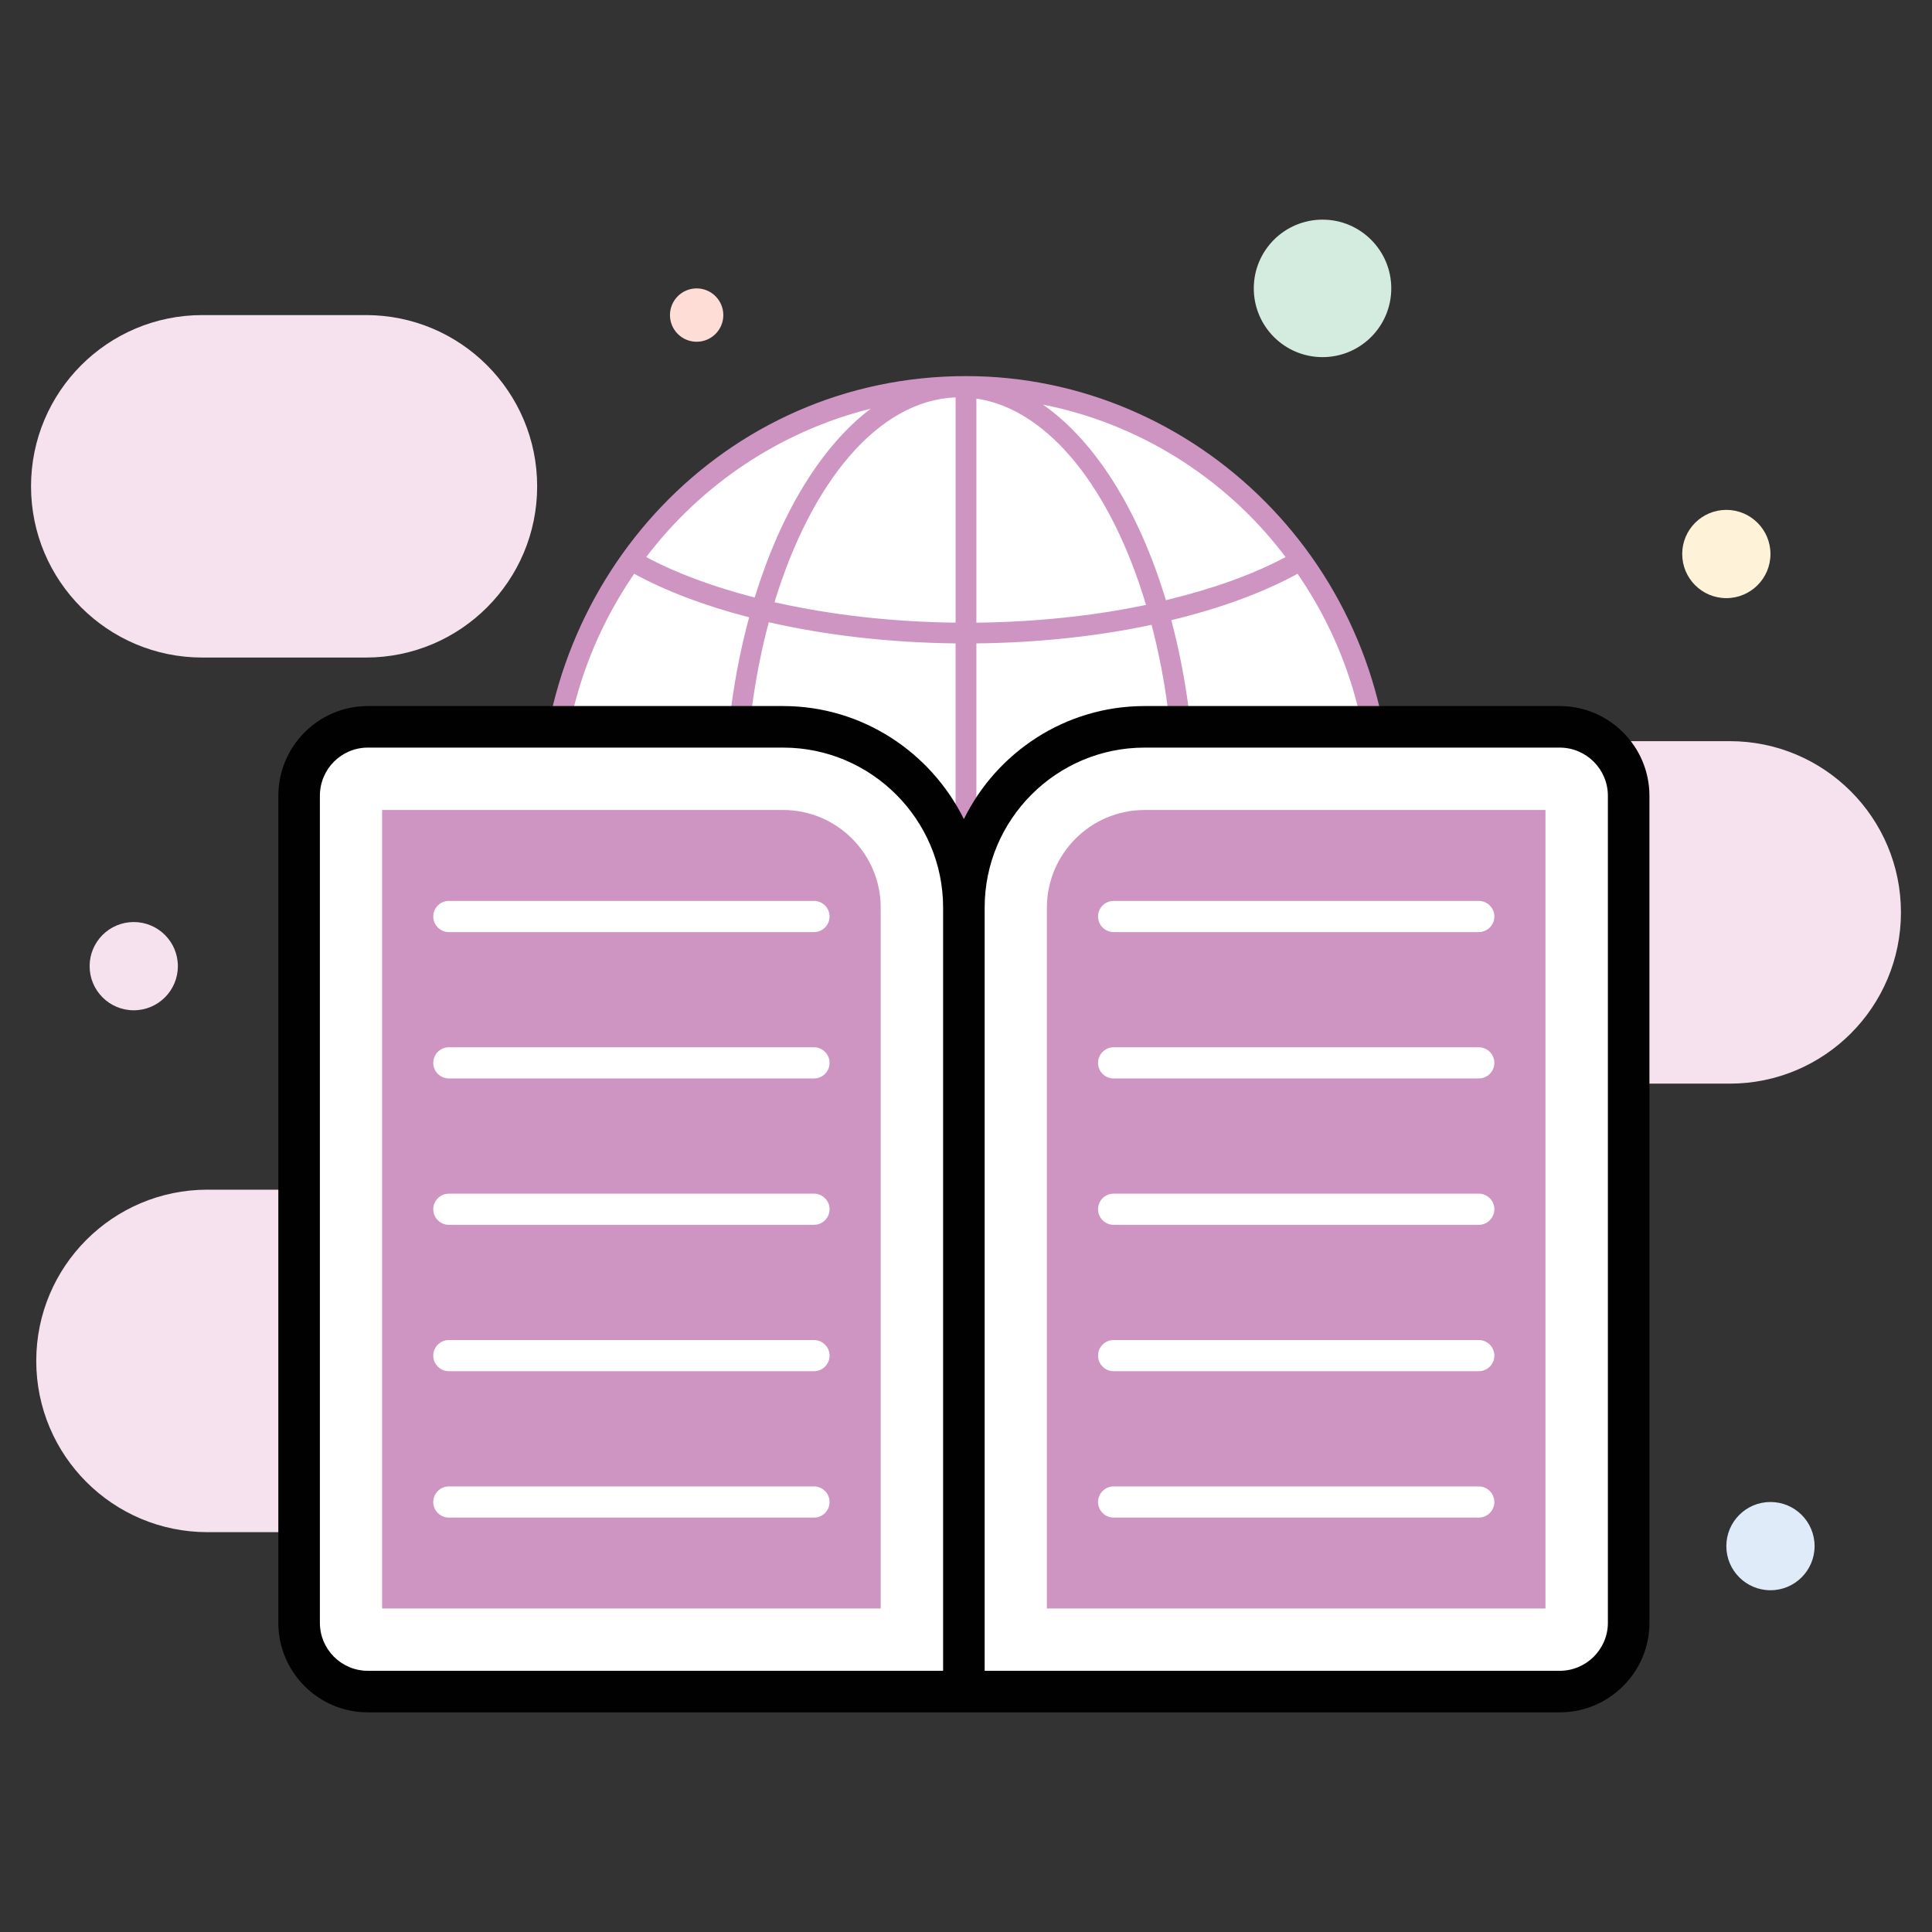 <svg xmlns="http://www.w3.org/2000/svg" viewBox="0 0 93 93" id="e-learning"><rect x="0" y="0" width="93" height="93" fill="#333333" stroke="none"/><path fill="#F6E2EE" d="M83.263 35.677H57.651c-4.552 0-8.242 3.69-8.242 8.243s3.69 8.243 8.242 8.243h25.611c4.552 0 8.243-3.69 8.243-8.243S87.815 35.677 83.263 35.677zM29.447 57.267H9.987c-4.552 0-8.242 3.69-8.242 8.243s3.69 8.243 8.242 8.243H29.447c4.552 0 8.242-3.69 8.242-8.243S33.999 57.267 29.447 57.267zM9.737 31.652h7.878c4.552 0 8.242-3.69 8.242-8.242s-3.69-8.243-8.242-8.243H9.737c-4.552 0-8.243 3.69-8.243 8.243S5.185 31.652 9.737 31.652z"></path><circle cx="6.438" cy="46.508" r="2.124" fill="#F6E2EE"></circle><path fill="#FFF" d="M66.479,38.999c0,4.768-1.602,9.141-4.286,12.606   c-3.656,4.736-9.333,7.772-15.69,7.772s-12.034-3.036-15.706-7.772   c-2.685-3.465-4.286-7.838-4.286-12.606c0-4.504,1.423-8.663,3.849-12.029   c3.639-5.082,9.511-8.366,16.143-8.366s12.503,3.283,16.127,8.366   C65.056,30.336,66.479,34.494,66.479,38.999z"></path><ellipse cx="46.204" cy="38.993" fill="#FFF" rx="10.84" ry="20.384"></ellipse><path fill="#CF95C2" d="M46.503,18.104c-11.715,0-20.492,9.718-20.492,20.894   c0,11.763,9.42,20.877,20.483,20.877c0.002,0,0.004,0.001,0.006,0.001c0.002,0,0.003-0.001,0.005-0.001   c11.482,0,20.474-9.51,20.474-20.877C66.979,27.248,57.585,18.104,46.503,18.104z M65.968,38.717   h-8.434c-0.023-3.177-0.437-6.178-1.151-8.864c2.323-0.56,4.394-1.313,6.077-2.233   C64.704,30.877,65.914,34.697,65.968,38.717z M47,39.717h9.519   c-0.062,3.246-0.521,6.296-1.302,8.965c-2.535-0.519-5.324-0.803-8.217-0.833V39.717z M61.884,26.814   c-1.595,0.856-3.57,1.55-5.762,2.077c-1.296-4.299-3.394-7.655-5.917-9.415   C54.714,20.37,58.932,22.905,61.884,26.814z M47,19.187c3.495,0.516,6.505,4.379,8.166,9.931   c-2.52,0.529-5.304,0.823-8.166,0.855V19.187z M55.433,30.077   c0.684,2.607,1.079,5.536,1.102,8.64h-9.535v-7.746C49.951,30.94,52.825,30.631,55.433,30.077z    M46,38.717H35.873c0.023-3.153,0.429-6.127,1.133-8.765c2.754,0.629,5.828,0.984,8.993,1.019   V38.717z M46,29.972c-3.076-0.034-6.052-0.379-8.717-0.984   c1.763-5.791,4.999-9.719,8.717-9.859V29.972z M41.914,19.673c-2.37,1.792-4.336,5.018-5.585,9.09   c-1.977-0.51-3.757-1.163-5.222-1.948C33.749,23.328,37.567,20.755,41.914,19.673z M36.06,29.715   c-0.737,2.721-1.163,5.771-1.187,9.002h-7.852c0.054-4.02,1.264-7.839,3.508-11.097   C32.078,28.466,33.957,29.171,36.06,29.715z M27.039,39.717h7.851   c0.064,3.368,0.55,6.539,1.384,9.32c-1.99,0.501-3.786,1.15-5.315,1.933   C28.524,47.696,27.181,43.828,27.039,39.717z M41.871,58.306c-3.888-0.965-7.491-3.15-10.289-6.545   c1.441-0.718,3.132-1.314,4.994-1.779c1.256,3.714,3.123,6.66,5.346,8.337   C41.904,58.314,41.888,58.31,41.871,58.306z M46,58.857c-3.55-0.134-6.664-3.726-8.474-9.089   c2.59-0.567,5.468-0.887,8.474-0.919V58.857z M37.227,48.809c-0.802-2.699-1.274-5.794-1.337-9.092   h10.11v8.132C42.894,47.882,39.911,48.214,37.227,48.809z M47,48.849   c2.796,0.03,5.486,0.301,7.929,0.795c-1.703,5.131-4.598,8.664-7.929,9.156V48.849z M50.2,58.512   c2.372-1.653,4.365-4.729,5.675-8.656c2.074,0.481,3.958,1.115,5.532,1.902   C56.864,57.295,51.819,57.896,50.2,58.512z M56.171,48.903c0.812-2.748,1.284-5.87,1.348-9.186   h8.432c-0.143,4.11-1.485,7.978-3.92,11.253C60.367,50.114,58.38,49.42,56.171,48.903z"></path><path fill="#FFF" d="M46.394 81.428h-28.685c-1.831 0-3.315-1.484-3.315-3.315V38.305c0-1.831 1.484-3.315 3.315-3.315h19.984c4.806 0 8.701 3.896 8.701 8.701V81.428zM75.08 81.428h-28.685V43.692c0-4.806 3.896-8.701 8.701-8.701h19.984c1.831 0 3.315 1.484 3.315 3.315v39.808C78.394 79.944 76.91 81.428 75.08 81.428z"></path><path fill="#010101" d="M75.078,33.987H55.098c-3.82,0-7.12,2.23-8.7,5.44   c-1.59-3.21-4.89-5.44-8.7-5.44H17.708c-2.38,0-4.31,1.94-4.31,4.32v39.81   c0,2.38,1.93,4.31,4.31,4.31h57.37c2.38,0,4.32-1.93,4.32-4.31V38.307   C79.398,35.927,77.458,33.987,75.078,33.987z M45.398,80.427H17.708   c-1.28,0-2.31-1.04-2.31-2.31V38.307c0-1.28,1.03-2.32,2.31-2.32h19.99   c4.24,0,7.7,3.46,7.7,7.7V80.427z M77.398,78.117c0,1.27-1.04,2.31-2.32,2.31H47.398   V43.687c0-4.24,3.45-7.7,7.7-7.7h19.98c1.28,0,2.32,1.04,2.32,2.32V78.117z"></path><path fill="#CF95C2" d="M18.394 77.428v-38.438h19.299c2.592 0 4.701 2.109 4.701 4.701v33.736H18.394zM50.394 77.428V43.692c0-2.592 2.109-4.701 4.701-4.701h19.299v38.438H50.394z"></path><path fill="#FFF" d="M39.183 44.867h-17.577c-.414 0-.75-.336-.75-.75s.336-.75.75-.75h17.577c.414 0 .75.336.75.75S39.597 44.867 39.183 44.867zM39.183 51.913h-17.577c-.414 0-.75-.336-.75-.75s.336-.75.75-.75h17.577c.414 0 .75.336.75.75S39.597 51.913 39.183 51.913zM39.183 58.959h-17.577c-.414 0-.75-.336-.75-.75s.336-.75.75-.75h17.577c.414 0 .75.336.75.75S39.597 58.959 39.183 58.959zM39.183 66.005h-17.577c-.414 0-.75-.336-.75-.75s.336-.75.75-.75h17.577c.414 0 .75.336.75.75S39.597 66.005 39.183 66.005zM39.183 73.052h-17.577c-.414 0-.75-.336-.75-.75s.336-.75.75-.75h17.577c.414 0 .75.336.75.75S39.597 73.052 39.183 73.052zM71.183 44.867h-17.577c-.414 0-.75-.336-.75-.75s.336-.75.75-.75h17.577c.414 0 .75.336.75.75S71.597 44.867 71.183 44.867zM71.183 51.913h-17.577c-.414 0-.75-.336-.75-.75s.336-.75.75-.75h17.577c.414 0 .75.336.75.75S71.597 51.913 71.183 51.913zM71.183 58.959h-17.577c-.414 0-.75-.336-.75-.75s.336-.75.75-.75h17.577c.414 0 .75.336.75.75S71.597 58.959 71.183 58.959zM71.183 66.005h-17.577c-.414 0-.75-.336-.75-.75s.336-.75.75-.75h17.577c.414 0 .75.336.75.75S71.597 66.005 71.183 66.005zM71.183 73.052h-17.577c-.414 0-.75-.336-.75-.75s.336-.75.75-.75h17.577c.414 0 .75.336.75.75S71.597 73.052 71.183 73.052z"></path><circle cx="63.662" cy="13.882" r="3.309" fill="#D4EBDF"></circle><circle cx="83.1" cy="26.668" r="2.124" fill="#FEF2D8"></circle><circle cx="85.224" cy="74.425" r="2.124" fill="#DFEBF8"></circle><circle cx="33.534" cy="15.167" r="1.284" fill="#FDDDD6"></circle></svg>